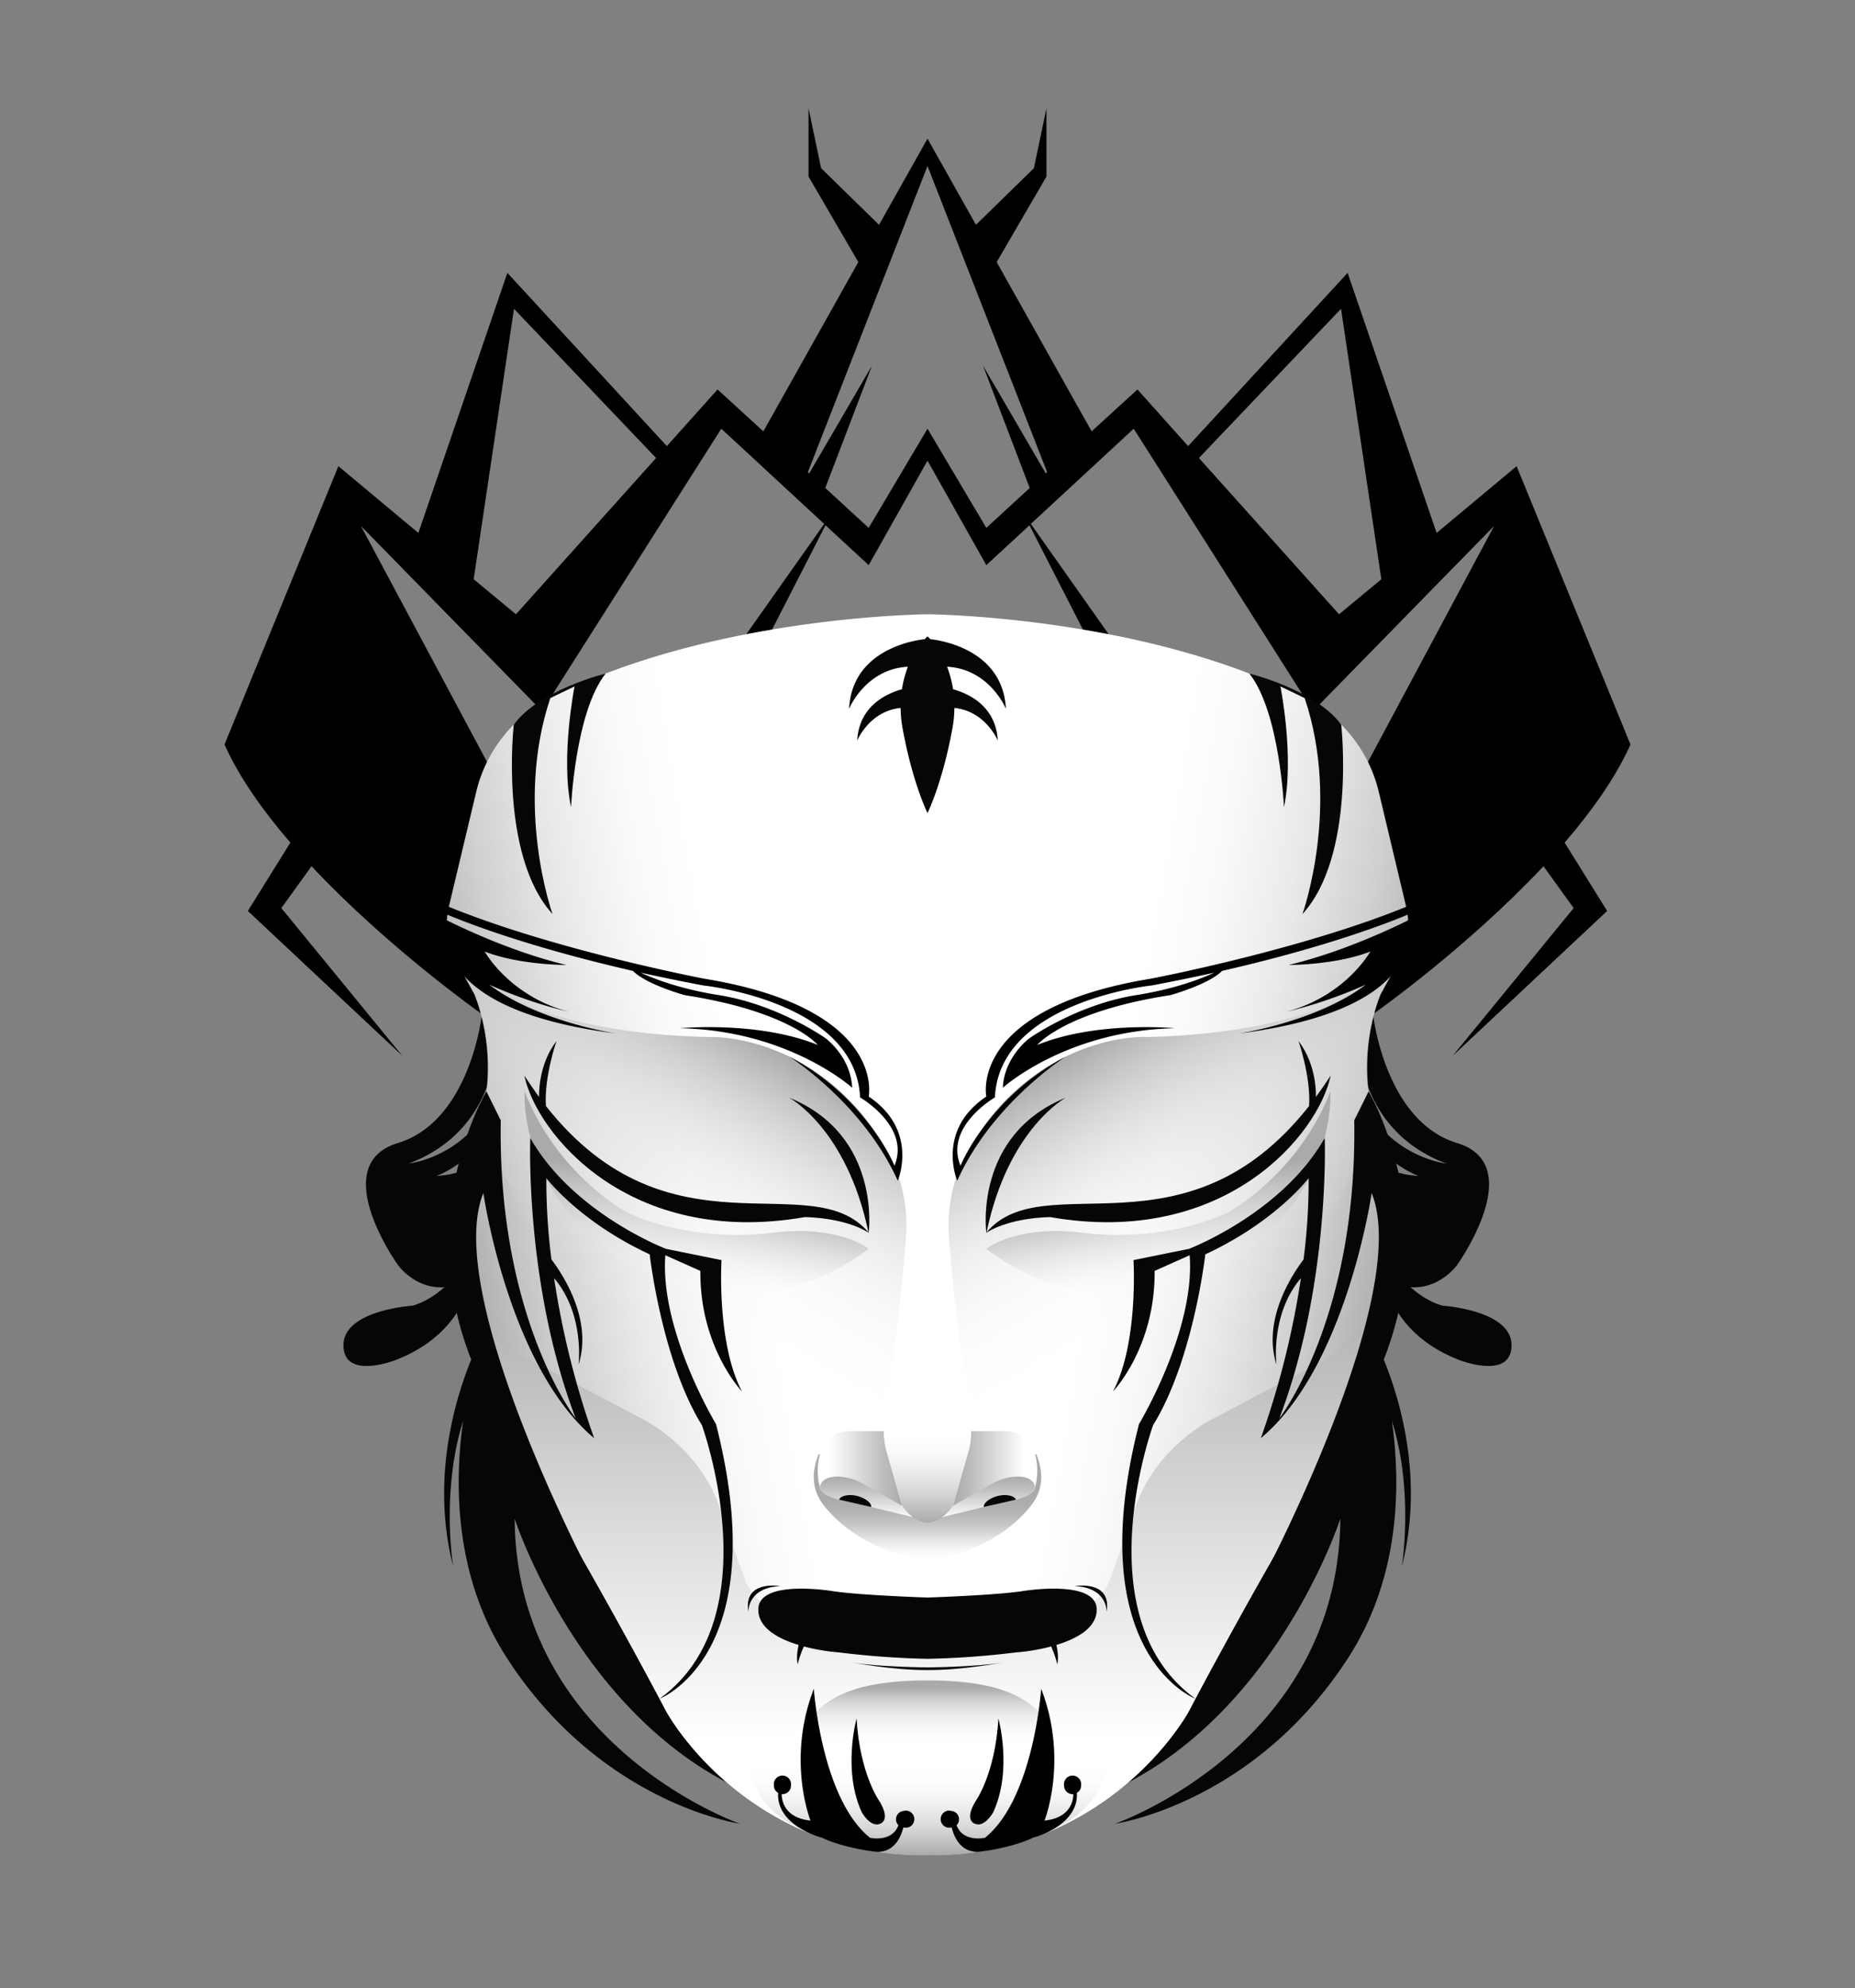 <svg xmlns="http://www.w3.org/2000/svg" xmlns:xlink="http://www.w3.org/1999/xlink" viewBox="0 0 842 902"><rect x="0" y="0" width="842" height="902" fill="#808080" stroke="none"/><defs><style> .cls-1{fill:#060606;}.cls-2{fill:url(#linear-gradient);}.cls-3{fill:url(#linear-gradient-2);}.cls-4{fill:url(#linear-gradient-3);}.cls-5{fill:url(#linear-gradient-4);}.cls-6{fill:url(#linear-gradient-5);}.cls-7{fill:url(#linear-gradient-6);}.cls-8{fill:url(#linear-gradient-7);}.cls-9{fill:url(#linear-gradient-8);}.cls-10{fill:url(#linear-gradient-9);}.cls-11{fill:url(#linear-gradient-10);} </style><linearGradient id="linear-gradient" x1="209.77" y1="593.77" x2="468.51" y2="548.14" gradientUnits="userSpaceOnUse"><stop offset="0" stop-color="#aaa"/><stop offset="0.01" stop-color="#acacac"/><stop offset="0.16" stop-color="#d0d0d0"/><stop offset="0.3" stop-color="#eaeaea"/><stop offset="0.43" stop-color="#fafafa"/><stop offset="0.53" stop-color="#fff"/></linearGradient><linearGradient id="linear-gradient-2" x1="314" y1="573.93" x2="314" y2="841.6" gradientUnits="userSpaceOnUse"><stop offset="0" stop-color="#aaa"/><stop offset="0.44" stop-color="#dbdbdb"/><stop offset="0.8" stop-color="#fff"/></linearGradient><linearGradient id="linear-gradient-3" x1="369.19" y1="485.41" x2="275.93" y2="646.94" gradientUnits="userSpaceOnUse"><stop offset="0" stop-color="#aaa"/><stop offset="0.13" stop-color="silver" stop-opacity="0.74"/><stop offset="0.28" stop-color="#d7d7d7" stop-opacity="0.47"/><stop offset="0.42" stop-color="#e8e8e8" stop-opacity="0.27"/><stop offset="0.56" stop-color="#f5f5f5" stop-opacity="0.12"/><stop offset="0.68" stop-color="#fcfcfc" stop-opacity="0.03"/><stop offset="0.78" stop-color="#fff" stop-opacity="0"/></linearGradient><linearGradient id="linear-gradient-4" x1="409.55" y1="666.27" x2="371.34" y2="666.27" gradientUnits="userSpaceOnUse"><stop offset="0" stop-color="#aaa"/><stop offset="0.25" stop-color="silver"/><stop offset="0.78" stop-color="#f7f7f7"/><stop offset="0.85" stop-color="#fff"/></linearGradient><linearGradient id="linear-gradient-5" x1="394.32" y1="669.89" x2="394.32" y2="689.04" gradientUnits="userSpaceOnUse"><stop offset="0" stop-color="#aaa"/><stop offset="0.3" stop-color="silver"/><stop offset="0.92" stop-color="#f7f7f7"/><stop offset="1" stop-color="#fff"/></linearGradient><linearGradient id="linear-gradient-6" x1="395.2" y1="659.62" x2="395.2" y2="708.24" gradientUnits="userSpaceOnUse"><stop offset="0.38" stop-color="#aaa"/><stop offset="0.48" stop-color="#acacac" stop-opacity="0.98"/><stop offset="0.58" stop-color="#b2b2b2" stop-opacity="0.91"/><stop offset="0.67" stop-color="#bbb" stop-opacity="0.8"/><stop offset="0.76" stop-color="#c8c8c8" stop-opacity="0.64"/><stop offset="0.85" stop-color="#dadada" stop-opacity="0.44"/><stop offset="0.94" stop-color="#eee" stop-opacity="0.2"/><stop offset="1" stop-color="#fff" stop-opacity="0"/></linearGradient><linearGradient id="linear-gradient-7" x1="411.09" y1="690.84" x2="411.09" y2="643.92" gradientUnits="userSpaceOnUse"><stop offset="0" stop-color="#aaa"/><stop offset="0.06" stop-color="#b4b4b4"/><stop offset="0.28" stop-color="#d4d4d4"/><stop offset="0.49" stop-color="#ececec"/><stop offset="0.68" stop-color="#fafafa"/><stop offset="0.85" stop-color="#fff"/></linearGradient><linearGradient id="linear-gradient-8" x1="379.82" y1="841.71" x2="379.82" y2="783.12" gradientUnits="userSpaceOnUse"><stop offset="0" stop-color="#aaa"/><stop offset="0.17" stop-color="silver" stop-opacity="0.75"/><stop offset="0.55" stop-color="#ededed" stop-opacity="0.21"/><stop offset="0.72" stop-color="#fff" stop-opacity="0"/></linearGradient><linearGradient id="linear-gradient-9" x1="394.9" y1="762.41" x2="394.9" y2="803.85" gradientUnits="userSpaceOnUse"><stop offset="0.08" stop-color="#aaa"/><stop offset="0.26" stop-color="#c8c8c8" stop-opacity="0.65"/><stop offset="0.44" stop-color="#e0e0e0" stop-opacity="0.37"/><stop offset="0.59" stop-color="#f1f1f1" stop-opacity="0.17"/><stop offset="0.71" stop-color="#fbfbfb" stop-opacity="0.04"/><stop offset="0.79" stop-color="#fff" stop-opacity="0"/></linearGradient><linearGradient id="linear-gradient-10" x1="319.93" y1="509.65" x2="306.85" y2="583.81" gradientUnits="userSpaceOnUse"><stop offset="0.37" stop-color="#aaa"/><stop offset="0.43" stop-color="#b1b1b1" stop-opacity="0.91"/><stop offset="1" stop-color="#fff" stop-opacity="0"/></linearGradient></defs><g> <path d="M421,62.9,399,102,372.7,76.3,367,49.1v31l22.6,38.8-43.1,76.8-20.8-19-23,25.7-72.4-78.6-40.4,118-36.3-30.3L101.9,337.8c6.7,14.9,17.5,30.1,29.9,44.5l-19.3,31L182.6,479l-54.9-67,13.7-19c34.9,37.2,76.8,66.7,76.8,66.7l10.9-99L163.8,238.6l82.2,84,81.4-128.1,46.7,43.2-37.5,53.1h11.2l26.9-52.5,19.6,18.1L421,209V194.5l-26.7,45-19.7-18.1,21.2-55.5-28.5,48.9-.6-.6L421,75.3ZM234.2,278.7,215,262.8l18.3-122.7,64.5,67.7Z"></path> </g><g transform="scale(-1 1) translate(-842,0)"> <path d="M421,62.9,399,102,372.7,76.3,367,49.1v31l22.6,38.8-43.1,76.8-20.8-19-23,25.7-72.4-78.6-40.4,118-36.3-30.3L101.9,337.8c6.7,14.9,17.5,30.1,29.9,44.5l-19.3,31L182.6,479l-54.9-67,13.7-19c34.9,37.2,76.8,66.7,76.8,66.7l10.9-99L163.8,238.6l82.2,84,81.4-128.1,46.7,43.2-37.5,53.1h11.2l26.9-52.5,19.6,18.1L421,209V194.5l-26.7,45-19.7-18.1,21.2-55.5-28.5,48.9-.6-.6L421,75.3ZM234.2,278.7,215,262.8l18.3-122.7,64.5,67.7Z"></path> </g><g> <path class="cls-1" d="M233.6,689s26.9,83.3,96.3,119.7L226.6,614.3l4.7-65a207.4,207.4,0,0,0,2.3-34.5c-7.4,8.2-19.6,18-35.5,18.7,0,0,17.2-5.2,34.5-32.8a110.9,110.9,0,0,0-4-19.2c-6.6,42.4-43.1,46.4-43.1,46.4,39.7-14.9,39.7-54.1,39.6-55.5a60.3,60.3,0,0,0-6.5-11.3s-5.4,47.6-38,57.5,0,55.3,0,55.3,7.7,11,21.1,10.1c-7.6,6.9-14.6,8.4-14.6,8.4s-31.3,2-31.2,18,23.8,6.6,23.8,6.6c22.9-8.9,31.4-24.8,34.5-37.2a36.1,36.1,0,0,0,3.6-2.3l2.7,25.3S191,653.5,205.7,710.7c0,0-5.6-34,4.5-66-4.2,30.1-3.5,71.5,20,107.7,42.9,66.1,105.6,75,105.6,75S234.4,792,233.6,689Z"></path> </g><g transform="scale(-1 1) translate(-842,0)"> <path class="cls-1" d="M233.6,689s26.9,83.3,96.3,119.7L226.6,614.3l4.7-65a207.4,207.4,0,0,0,2.3-34.5c-7.4,8.2-19.6,18-35.5,18.7,0,0,17.2-5.2,34.5-32.8a110.9,110.9,0,0,0-4-19.2c-6.6,42.4-43.1,46.4-43.1,46.4,39.7-14.9,39.7-54.1,39.6-55.5a60.3,60.3,0,0,0-6.5-11.3s-5.4,47.6-38,57.5,0,55.3,0,55.3,7.7,11,21.1,10.1c-7.6,6.9-14.6,8.4-14.6,8.4s-31.3,2-31.2,18,23.8,6.6,23.8,6.6c22.9-8.9,31.4-24.8,34.5-37.2a36.1,36.1,0,0,0,3.6-2.3l2.7,25.3S191,653.5,205.7,710.7c0,0-5.6-34,4.5-66-4.2,30.1-3.5,71.5,20,107.7,42.9,66.1,105.6,75,105.6,75S234.4,792,233.6,689Z"></path> </g><g><path class="cls-2" d="M216.1,359.5l-12.4,52a34.9,34.9,0,0,0,3.5,24.9l8.1,14.6s11.6,26.1,3.1,56.2l-7.5,27.7a120.3,120.3,0,0,0,5,77.2c9.2,22,21.6,49.3,34.9,71.8,27,45.6,51.7,92.7,51.7,92.7s35.6,66.3,118.5,63.2V278.7s-97.8.6-171.2,38A64.5,64.5,0,0,0,216.1,359.5Z"/><path class="cls-3" d="M421,740.2V841.6c-82.4,1-118.5-65-118.5-65s-24.7-47.1-51.7-92.7c-13.3-22.5-25.7-49.8-34.9-71.8a120.2,120.2,0,0,1-8.9-38.2s1.6,29.9,36,44.3l48.8,25.7s28.8,14,36.6,45.8l9.6,26.6A22.7,22.7,0,0,0,355.5,731c7.7,1.3,17.4,2.7,25.2,2.7Z"/><path class="cls-4" d="M205.7,433.5s21.7,34.7,115.7,37c0,0,16.2-1.1,36.9,8.9a99.2,99.2,0,0,1,37.1,31.5l2.8,4a70.4,70.4,0,0,1,13,47c-1.7,21.2-4.5,49.8-7.9,64.4L401.7,641a59.4,59.4,0,0,0,1.7,22.2l4.1,15.4a15.8,15.8,0,0,0,12.7,11.6h.8v40.4l-93.5-72.4A326.8,326.8,0,0,1,223.2,519.4l-4.8-12.2s8.4-26.7-3.1-56.2Z"/><path class="cls-5" d="M409.5,683.2l-7.4-25.8a35.7,35.7,0,0,1-.7-8.1H385.2a13.1,13.1,0,0,0-11.4,6.6c-2.2,3.9-3.6,9.7-1.2,17.4Z"/><path class="cls-6" d="M372.6,673.3s1.2-3.9,9-3.3a23.8,23.8,0,0,1,10,3.1l17.9,10.1a17.5,17.5,0,0,0,3.2,3.5,13.3,13.3,0,0,0,3.7,2.3l-26.9-6.7-6.6-1.5C378.7,680,370.5,677.8,372.6,673.3Z"/><path class="cls-7" d="M372.2,659.6a29.3,29.3,0,0,0,0,15.3s-.5,4.3,13.8,6.5l29.5,7.2s2.9,2.1,5.5,1.7v17.9s-29.7-3.3-46.9-25c-5.2-6.5-6.1-14-2.7-23C371.5,659.9,371.9,659.8,372.2,659.6Z"/><path class="cls-1" d="M380.9,680.4c.4-1.7,4.3-2.7,8.2-1.7s6.7,3.4,6.3,5"/><path class="cls-8" d="M421,690.8s-6.1.4-11.5-7.6l-7.6-26.9s-1.3-4.5-.4-12.4H421Z"/><path class="cls-9" d="M421,841.6s-28.2,2.3-59-12.6-22.3-45.9-22.3-45.9l81.3,8Z"/><path class="cls-10" d="M372.2,775c8.3-7.1,21.2-12.6,48.8-12.6v41.5l-45-12.1A9.7,9.7,0,0,1,372.2,775Z"/><path class="cls-11" d="M394.3,566.5s-14.1-11-43.8-7.2-56.9-4.1-67.4-10.1c0,0-30.5-17-45-54,0,0-3.3,52.6,53.6,81.5S394.3,566.5,394.3,566.5Z"/></g><g transform="scale(-1 1) translate(-842,0)"><path class="cls-2" d="M216.1,359.5l-12.4,52a34.9,34.9,0,0,0,3.5,24.9l8.1,14.6s11.6,26.1,3.1,56.2l-7.5,27.7a120.3,120.3,0,0,0,5,77.2c9.2,22,21.6,49.3,34.9,71.8,27,45.6,51.7,92.7,51.7,92.7s35.6,66.3,118.5,63.2V278.7s-97.8.6-171.2,38A64.5,64.5,0,0,0,216.1,359.5Z"/><path class="cls-3" d="M421,740.2V841.6c-82.4,1-118.5-65-118.5-65s-24.7-47.1-51.7-92.7c-13.3-22.5-25.7-49.8-34.9-71.8a120.2,120.2,0,0,1-8.9-38.2s1.6,29.9,36,44.3l48.8,25.7s28.8,14,36.6,45.8l9.6,26.6A22.7,22.7,0,0,0,355.5,731c7.7,1.3,17.4,2.7,25.2,2.7Z"/><path class="cls-4" d="M205.7,433.5s21.7,34.7,115.7,37c0,0,16.2-1.1,36.9,8.9a99.2,99.2,0,0,1,37.1,31.5l2.8,4a70.4,70.4,0,0,1,13,47c-1.7,21.2-4.5,49.8-7.9,64.4L401.7,641a59.4,59.4,0,0,0,1.7,22.2l4.1,15.4a15.8,15.8,0,0,0,12.7,11.6h.8v40.4l-93.5-72.4A326.8,326.8,0,0,1,223.2,519.4l-4.8-12.2s8.4-26.7-3.1-56.2Z"/><path class="cls-5" d="M409.5,683.2l-7.4-25.8a35.7,35.7,0,0,1-.7-8.1H385.2a13.1,13.1,0,0,0-11.4,6.6c-2.2,3.9-3.6,9.7-1.2,17.4Z"/><path class="cls-6" d="M372.6,673.3s1.2-3.9,9-3.3a23.8,23.8,0,0,1,10,3.1l17.9,10.1a17.5,17.5,0,0,0,3.2,3.5,13.3,13.3,0,0,0,3.7,2.3l-26.9-6.7-6.6-1.5C378.7,680,370.5,677.8,372.6,673.3Z"/><path class="cls-7" d="M372.2,659.6a29.3,29.3,0,0,0,0,15.3s-.5,4.3,13.8,6.5l29.5,7.2s2.9,2.1,5.5,1.7v17.9s-29.7-3.3-46.9-25c-5.2-6.5-6.1-14-2.7-23C371.5,659.9,371.9,659.8,372.2,659.6Z"/><path class="cls-1" d="M380.9,680.4c.4-1.7,4.3-2.7,8.2-1.7s6.7,3.4,6.3,5"/><path class="cls-8" d="M421,690.8s-6.1.4-11.5-7.6l-7.6-26.9s-1.3-4.5-.4-12.4H421Z"/><path class="cls-9" d="M421,841.6s-28.2,2.3-59-12.6-22.3-45.9-22.3-45.9l81.3,8Z"/><path class="cls-10" d="M372.2,775c8.3-7.1,21.2-12.6,48.8-12.6v41.5l-45-12.1A9.7,9.7,0,0,1,372.2,775Z"/><path class="cls-11" d="M394.3,566.5s-14.1-11-43.8-7.2-56.9-4.1-67.4-10.1c0,0-30.5-17-45-54,0,0-3.3,52.6,53.6,81.5S394.3,566.5,394.3,566.5Z"/></g><g> <path class="cls-1" d="M302,569.5l15.9,7.1c-.3,34.8,18.9,54.7,18.9,54.7-11.6-21.8-9.3-59.6-9.3-59.6l-25.2-5.1s-42.2-16.1-61.6-50.3c0,0-2.6,66.4,20.6,127.2,0,0-35.5-45.3-34-135.2l-6.5-13.1s-38.8,64.1.6,137.8l46.9,82.2s-67.6-127.9-48.9-173.9c0,0,11.3,78.6,50.3,111.2a388.5,388.5,0,0,1-18.2-72.6c14,16.4,11.1,39.2,11.1,39.2,6.5-20.3-7.1-40.8-12.3-47.7a279.1,279.1,0,0,1-2.3-36.9s14.8,19.7,46.9,34.6c0,0,5.4,47.9,23.7,77.5,0,0,31.8,87.3-19.2,124.1,0,0,52.3-19.9,25.6-124.6C325,646.1,299.4,603.7,302,569.5Z"></path> </g><g transform="scale(-1 1) translate(-842,0)"> <path class="cls-1" d="M302,569.5l15.9,7.1c-.3,34.8,18.9,54.7,18.9,54.7-11.6-21.8-9.3-59.6-9.3-59.6l-25.2-5.1s-42.2-16.1-61.6-50.3c0,0-2.6,66.4,20.6,127.2,0,0-35.5-45.3-34-135.2l-6.5-13.1s-38.8,64.1.6,137.8l46.9,82.2s-67.6-127.9-48.9-173.9c0,0,11.3,78.6,50.3,111.2a388.5,388.5,0,0,1-18.2-72.6c14,16.4,11.1,39.2,11.1,39.2,6.5-20.3-7.1-40.8-12.3-47.7a279.1,279.1,0,0,1-2.3-36.9s14.8,19.7,46.9,34.6c0,0,5.4,47.9,23.7,77.5,0,0,31.8,87.3-19.2,124.1,0,0,52.3-19.9,25.6-124.6C325,646.1,299.4,603.7,302,569.5Z"></path> </g><g> <path class="cls-1" d="M358.2,498s26.1,13.9,36,61.1C368,528.3,304,573,247.8,501.8c-.9-13.1,4.8-29.5,4.8-29.5-8.5,11.1-7.9,24.8-7.9,25.4-2.2-3-4.4-6.2-6.7-9.7,5.6,26.7,48,78,127.3,64.2,0,0,17.8,0,29,7.1C394.3,559.4,400.3,515.1,358.2,498Z"></path> </g><g transform="scale(-1 1) translate(-842,0)"> <path class="cls-1" d="M358.2,498s26.1,13.9,36,61.1C368,528.3,304,573,247.8,501.8c-.9-13.1,4.8-29.5,4.8-29.5-8.5,11.1-7.9,24.8-7.9,25.4-2.2-3-4.4-6.2-6.7-9.7,5.6,26.7,48,78,127.3,64.2,0,0,17.8,0,29,7.1C394.3,559.4,400.3,515.1,358.2,498Z"></path> </g><g> <path d="M394.3,497.5s8.4-39.9-74.8-53.5c0,0-78.7-15-127.1-37.5,0,0-4.3,10.9,11.6,22.2,0,0-1.4,30.4,75.7,40.2,0,0-35.2-5.2-57.7-22.2a205.2,205.2,0,0,0,36.7,12.5c-27.5-7.1-38.7-27.5-38.7-27.5,15.8,6.2,37.1,6.1,37.1,6.1-26.2-6.2-51.6-18.8-58.1-22.2a8.5,8.5,0,0,1-.5-2.6s29,13.8,88.8,27.5c6.1,6.2,23.5,11,23.5,11,48,7.4,60.4,22.6,60.4,22.6-27-11-62.6-7.6-62.6-7.6,49.5,1,78.2,27,78.2,27-.6-14-12-22.4-12-22.4s-21.5-15.3-48.4-19.6c-17.7-2.8-29.5-7.4-35.6-10.2,8.8,1.9,18.3,3.9,28.4,5.8,0,0,69.2,7.1,71.2,50.8,0,0,23,13.2,15.6,31,0,0-12.6-31.1-47.7-49.5,0,0,33.5,21.2,49.2,56.3C407.5,535.7,417.3,512.9,394.3,497.5Z"></path> </g><g transform="scale(-1 1) translate(-842,0)"> <path d="M394.3,497.5s8.4-39.9-74.8-53.5c0,0-78.7-15-127.1-37.5,0,0-4.3,10.9,11.6,22.2,0,0-1.4,30.4,75.7,40.2,0,0-35.2-5.2-57.7-22.2a205.2,205.2,0,0,0,36.7,12.5c-27.5-7.1-38.7-27.5-38.7-27.5,15.8,6.2,37.1,6.1,37.1,6.1-26.2-6.2-51.6-18.8-58.1-22.2a8.5,8.5,0,0,1-.5-2.6s29,13.8,88.8,27.5c6.1,6.2,23.5,11,23.5,11,48,7.4,60.4,22.6,60.4,22.6-27-11-62.6-7.6-62.6-7.6,49.5,1,78.2,27,78.2,27-.6-14-12-22.4-12-22.4s-21.5-15.3-48.4-19.6c-17.7-2.8-29.5-7.4-35.6-10.2,8.8,1.9,18.3,3.9,28.4,5.8,0,0,69.2,7.1,71.2,50.8,0,0,23,13.2,15.6,31,0,0-12.6-31.1-47.7-49.5,0,0,33.5,21.2,49.2,56.3C407.5,535.7,417.3,512.9,394.3,497.5Z"></path> </g><g> <path class="cls-1" d="M419.7,290c-3.7.4-32.9,4.2-34.3,31.6,0,0,7.4-18.1,26.7-19.1a50.2,50.2,0,0,0-2.7,10.2c-7.8,2.2-19.5,8.1-20.3,23.3,0,0,5.5-13.4,19.7-14.8a52.1,52.1,0,0,0,.9,9.3c4.5,24.7,11.3,38.4,11.3,38.4V288.7Z"></path> <path class="cls-1" d="M233.2,328.8s-6.7,59.3,17.6,85.9c0,0-17.5-48.8-1-98l11-5.3s-6.4,32-1.6,54.8c0,0,1.9-43.2,15.7-60.6C274.9,305.6,244.8,312.9,233.2,328.8Z"></path> </g><g transform="scale(-1 1) translate(-842,0)"> <path class="cls-1" d="M419.7,290c-3.7.4-32.9,4.2-34.3,31.6,0,0,7.4-18.1,26.7-19.1a50.2,50.2,0,0,0-2.7,10.2c-7.8,2.2-19.5,8.1-20.3,23.3,0,0,5.5-13.4,19.7-14.8a52.1,52.1,0,0,0,.9,9.3c4.5,24.7,11.3,38.4,11.3,38.4V288.7Z"></path> <path class="cls-1" d="M233.2,328.8s-6.7,59.3,17.6,85.9c0,0-17.5-48.8-1-98l11-5.3s-6.4,32-1.6,54.8c0,0,1.9-43.2,15.7-60.6C274.9,305.6,244.8,312.9,233.2,328.8Z"></path> </g><g> <path class="cls-1" d="M378,721.9s-34.5-5.8-33.8,8.8c.3,8.1,9.3,12.9,18.3,15.6-.5,2.2-1.1,5.8-.4,8.8a41.7,41.7,0,0,1,2.8-8.1,88.9,88.9,0,0,0,16,2.7,383.7,383.7,0,0,0,40.1,2.9V724.8S390.4,723.8,378,721.9Z"></path> <path class="cls-1" d="M421,756.5s-22.2-.2-33.9-2.2c0,0,18.2,3.5,33.9,3.4Z"></path> <path class="cls-1" d="M339.7,731.3s-.6-11,14.5-11.7C354.2,719.6,337.2,716.6,339.7,731.3Z"></path> </g><g transform="scale(-1 1) translate(-842,0)"> <path class="cls-1" d="M378,721.9s-34.5-5.8-33.8,8.8c.3,8.1,9.3,12.9,18.3,15.6-.5,2.2-1.1,5.8-.4,8.8a41.7,41.7,0,0,1,2.8-8.1,88.9,88.9,0,0,0,16,2.7,383.7,383.7,0,0,0,40.1,2.9V724.8S390.4,723.8,378,721.9Z"></path> <path class="cls-1" d="M421,756.5s-22.2-.2-33.9-2.2c0,0,18.2,3.5,33.9,3.4Z"></path> <path class="cls-1" d="M339.7,731.3s-.6-11,14.5-11.7C354.2,719.6,337.2,716.6,339.7,731.3Z"></path> </g><g> <path d="M410.5,821.6a3.8,3.8,0,0,0-3.8,3.8,3.7,3.7,0,0,0,1.1,2.7c-3,8-12.9,5.7-12.9,5.7-22.1-17.8-25.5-67.6-25.5-67.6-12.5,32.4-1.5,59.8-1.5,59.8-11.3-1.2-13-8.3-13.1-12h.3a3.8,3.8,0,0,0,3.9-3.9,3.9,3.9,0,1,0-7.7,0,3.6,3.6,0,0,0,1.9,3.3c-.9,15,19.8,20.4,19.8,20.4,11.4,5.1,25.1,6.4,25.1,6.4,8.2.1,11-7.3,11.9-11h.5a3.9,3.9,0,1,0,0-7.7Z"></path> <path d="M399.3,827.5s5.3-1.2,0-10.1c0,0-9-12.2-10.5-37.7,0,0-6.5,23.4,2.4,42.6C391.2,822.3,395,829.1,399.3,827.5Z"></path> </g><g transform="scale(-1 1) translate(-842,0)"> <path d="M410.5,821.6a3.8,3.8,0,0,0-3.8,3.8,3.7,3.7,0,0,0,1.1,2.7c-3,8-12.9,5.7-12.9,5.7-22.1-17.8-25.5-67.6-25.5-67.6-12.5,32.4-1.5,59.8-1.5,59.8-11.3-1.2-13-8.3-13.1-12h.3a3.8,3.8,0,0,0,3.9-3.9,3.9,3.9,0,1,0-7.7,0,3.6,3.6,0,0,0,1.9,3.3c-.9,15,19.8,20.4,19.8,20.4,11.4,5.1,25.1,6.4,25.1,6.4,8.2.1,11-7.3,11.9-11h.5a3.9,3.9,0,1,0,0-7.7Z"></path> <path d="M399.3,827.5s5.3-1.2,0-10.1c0,0-9-12.2-10.5-37.7,0,0-6.5,23.4,2.4,42.6C391.2,822.3,395,829.1,399.3,827.5Z"></path> </g></svg>